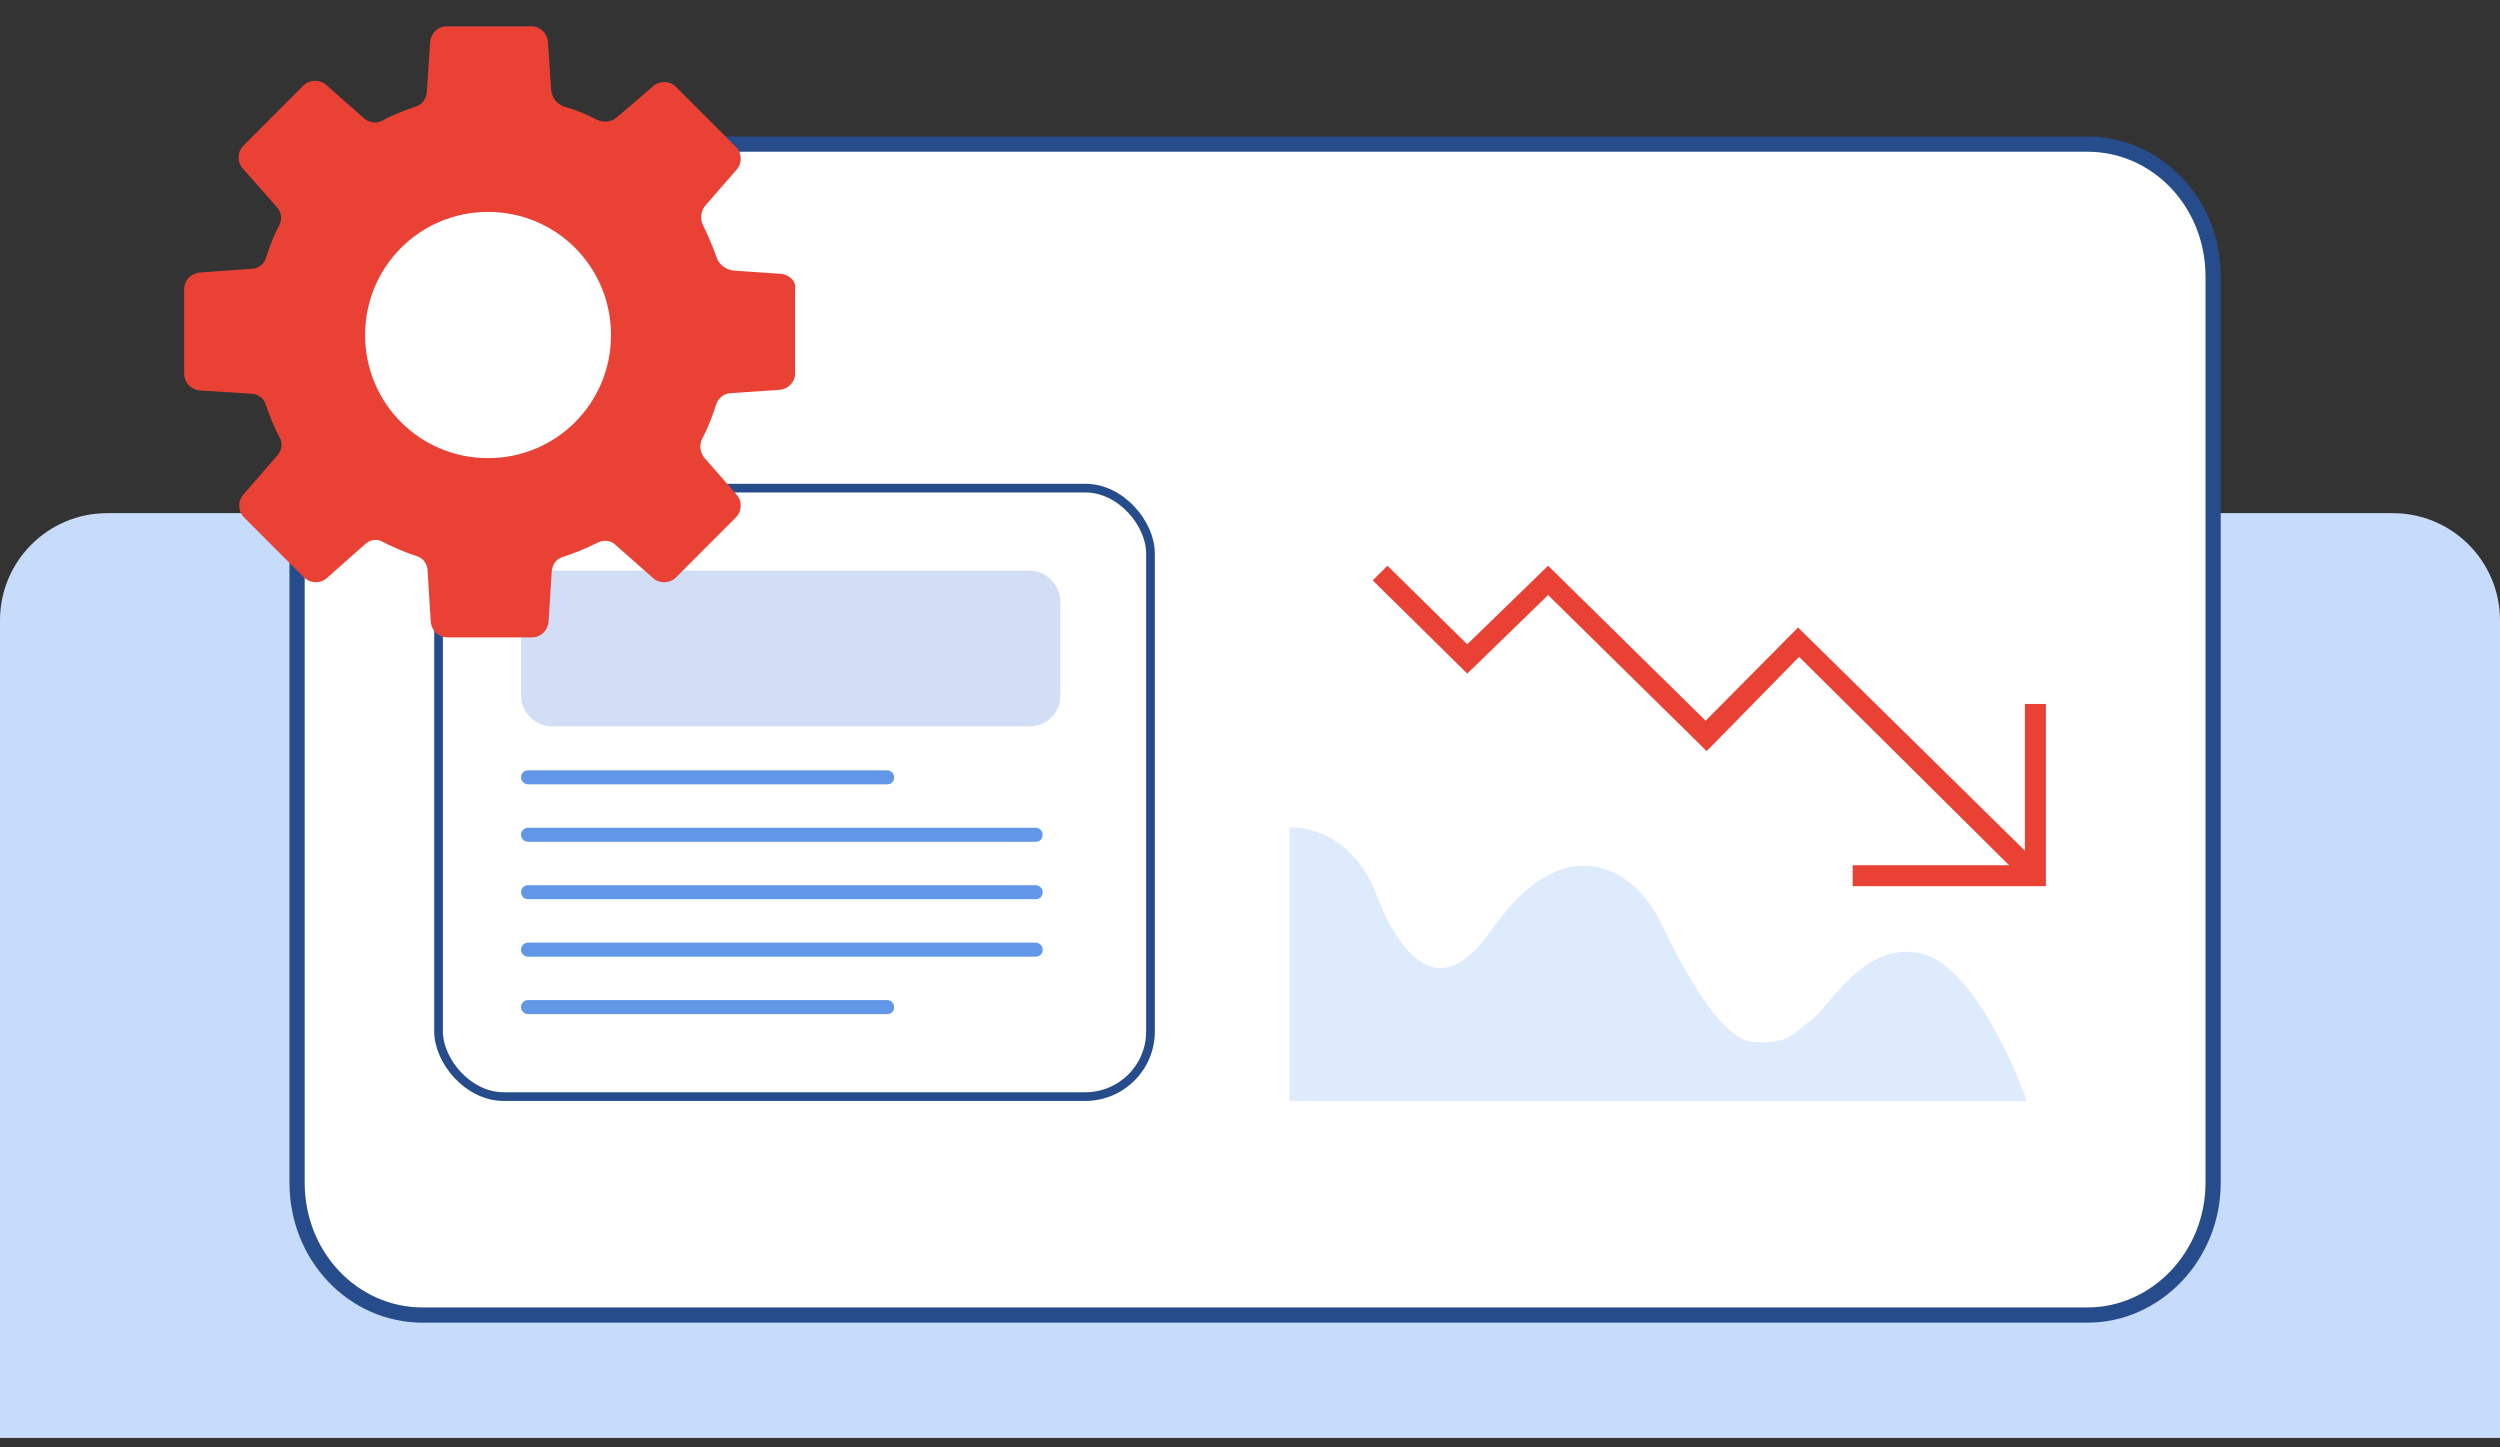 <svg width="190" height="110" viewBox="0 0 190 110" fill="none" xmlns="http://www.w3.org/2000/svg">
<rect x="0" y="0" width="190" height="110" fill="#333333" stroke="none"/>
<path d="M0 47.148C0 42.648 3.648 39 8.149 39H181.852C186.352 39 190 42.648 190 47.148V109.281H0V47.148Z" fill="#C7DCFB"/>
<path d="M158.656 99.944H32.119C26.854 99.944 22.578 95.491 22.578 89.886V21.013C22.578 15.408 26.854 10.955 32.119 10.955H158.656C163.92 10.955 168.197 15.408 168.197 21.013V89.886C168.197 95.488 163.824 99.944 158.656 99.944Z" fill="white" stroke="#264C8B" stroke-width="1.156"/>
<path d="M105.446 42.995L104.328 44.109L111.511 51.193L117.657 45.224L129.709 57.083L136.733 49.92L153.573 66.634L154.691 65.44L136.653 47.691L129.629 54.775L117.657 42.995L111.511 48.965L105.446 42.995Z" fill="#E94235"/>
<path d="M155.488 53.501H153.892V65.758H140.803V67.35H155.488V53.501Z" fill="#E94235"/>
<path d="M98.001 62.886V83.671H154.043C154.043 83.671 150.517 73.614 146.091 72.496C141.664 71.379 139.038 76.594 137.613 77.562C136.262 78.531 136.037 79.35 133.337 79.201C130.711 79.052 127.935 73.614 126.134 69.963C124.334 66.387 120.808 64.599 117.357 66.685C113.906 68.771 113.23 71.826 110.905 73.167C108.579 74.508 106.328 72.422 104.678 68.175C102.577 62.514 98.001 62.886 98.001 62.886Z" fill="#DEEBFD"/>
<rect x="33.33" y="37.098" width="54.107" height="46.243" rx="4.949" fill="white"/>
<rect x="33.33" y="37.098" width="54.107" height="46.243" rx="4.949" stroke="#264C8B" stroke-width="0.66"/>
<path opacity="0.4" d="M78.225 55.206H41.952C40.668 55.206 39.598 54.139 39.598 52.859V45.713C39.598 44.433 40.668 43.367 41.952 43.367H78.225C79.509 43.367 80.579 44.433 80.579 45.713V52.859C80.579 54.192 79.562 55.206 78.225 55.206Z" fill="#8CADE7"/>
<path d="M67.418 59.609H40.133C39.865 59.609 39.598 59.396 39.598 59.076C39.598 58.809 39.812 58.543 40.133 58.543H67.418C67.685 58.543 67.953 58.756 67.953 59.076C67.953 59.396 67.739 59.609 67.418 59.609Z" fill="#6197E6"/>
<path d="M78.706 63.975H40.133C39.865 63.975 39.598 63.762 39.598 63.442C39.598 63.175 39.812 62.909 40.133 62.909H78.706C78.974 62.909 79.241 63.122 79.241 63.442C79.241 63.762 79.027 63.975 78.706 63.975Z" fill="#6197E6"/>
<path d="M78.706 68.341H40.133C39.865 68.341 39.598 68.128 39.598 67.808C39.598 67.541 39.812 67.274 40.133 67.274H78.706C78.974 67.274 79.241 67.488 79.241 67.808C79.241 68.128 79.027 68.341 78.706 68.341Z" fill="#6197E6"/>
<path d="M78.706 72.707H40.133C39.865 72.707 39.598 72.493 39.598 72.173C39.598 71.907 39.812 71.64 40.133 71.64H78.706C78.974 71.64 79.241 71.853 79.241 72.173C79.241 72.493 79.027 72.707 78.706 72.707Z" fill="#6197E6"/>
<path d="M67.418 77.073H40.133C39.865 77.073 39.598 76.859 39.598 76.539C39.598 76.273 39.812 76.006 40.133 76.006H67.418C67.685 76.006 67.953 76.219 67.953 76.539C67.953 76.859 67.739 77.073 67.418 77.073Z" fill="#6197E6"/>
<path d="M59.315 20.808L55.78 20.566C55.2 20.518 54.667 20.13 54.473 19.597C54.183 18.773 53.844 17.948 53.457 17.173C53.166 16.64 53.263 16.009 53.65 15.573L55.974 12.907C56.41 12.422 56.41 11.647 55.926 11.162L51.375 6.605C50.891 6.12 50.116 6.12 49.632 6.557L46.921 8.884C46.485 9.271 45.856 9.368 45.323 9.077C44.549 8.69 43.774 8.35 42.903 8.108C42.322 7.914 41.934 7.429 41.886 6.799L41.644 3.212C41.595 2.533 41.063 2 40.385 2H33.946C33.268 2 32.736 2.533 32.687 3.212L32.445 6.993C32.397 7.526 32.058 7.962 31.574 8.108C30.703 8.399 29.831 8.738 29.056 9.174C28.572 9.417 28.04 9.32 27.652 8.98L24.796 6.46C24.312 6.023 23.537 6.023 23.053 6.508L18.502 11.065C18.018 11.55 18.018 12.325 18.454 12.81L21.068 15.767C21.359 16.106 21.456 16.64 21.262 17.027C20.826 17.852 20.487 18.724 20.197 19.645C20.052 20.081 19.616 20.421 19.18 20.421L15.21 20.712C14.533 20.76 14 21.293 14 21.972V28.419C14 29.098 14.533 29.631 15.21 29.68L19.132 29.922C19.616 29.97 20.052 30.261 20.197 30.746C20.487 31.619 20.826 32.443 21.262 33.267C21.504 33.703 21.407 34.236 21.068 34.624L18.502 37.581C18.067 38.066 18.067 38.841 18.551 39.326L23.102 43.883C23.586 44.367 24.36 44.367 24.845 43.931L27.798 41.314C28.137 41.023 28.669 40.926 29.056 41.168C29.928 41.605 30.799 41.992 31.719 42.283C32.155 42.428 32.445 42.816 32.494 43.301L32.736 47.228C32.784 47.906 33.317 48.44 33.995 48.44H40.434C41.111 48.44 41.644 47.906 41.692 47.228L41.934 43.398C41.983 42.913 42.273 42.477 42.757 42.332C43.677 42.041 44.597 41.653 45.468 41.217C45.904 41.023 46.437 41.071 46.776 41.41L49.632 43.931C50.116 44.367 50.891 44.367 51.375 43.883L55.926 39.326C56.41 38.841 56.41 38.066 55.974 37.581L53.553 34.818C53.215 34.43 53.118 33.848 53.36 33.364C53.795 32.539 54.134 31.667 54.425 30.746C54.57 30.261 55.054 29.873 55.587 29.873L59.218 29.631C59.895 29.582 60.428 29.049 60.428 28.371V21.923C60.525 21.39 59.992 20.857 59.315 20.808ZM37.093 34.818C31.913 34.818 27.749 30.649 27.749 25.462C27.749 20.275 31.913 16.106 37.093 16.106C42.273 16.106 46.437 20.275 46.437 25.462C46.437 30.649 42.273 34.818 37.093 34.818Z" fill="#E94235"/>
</svg>
